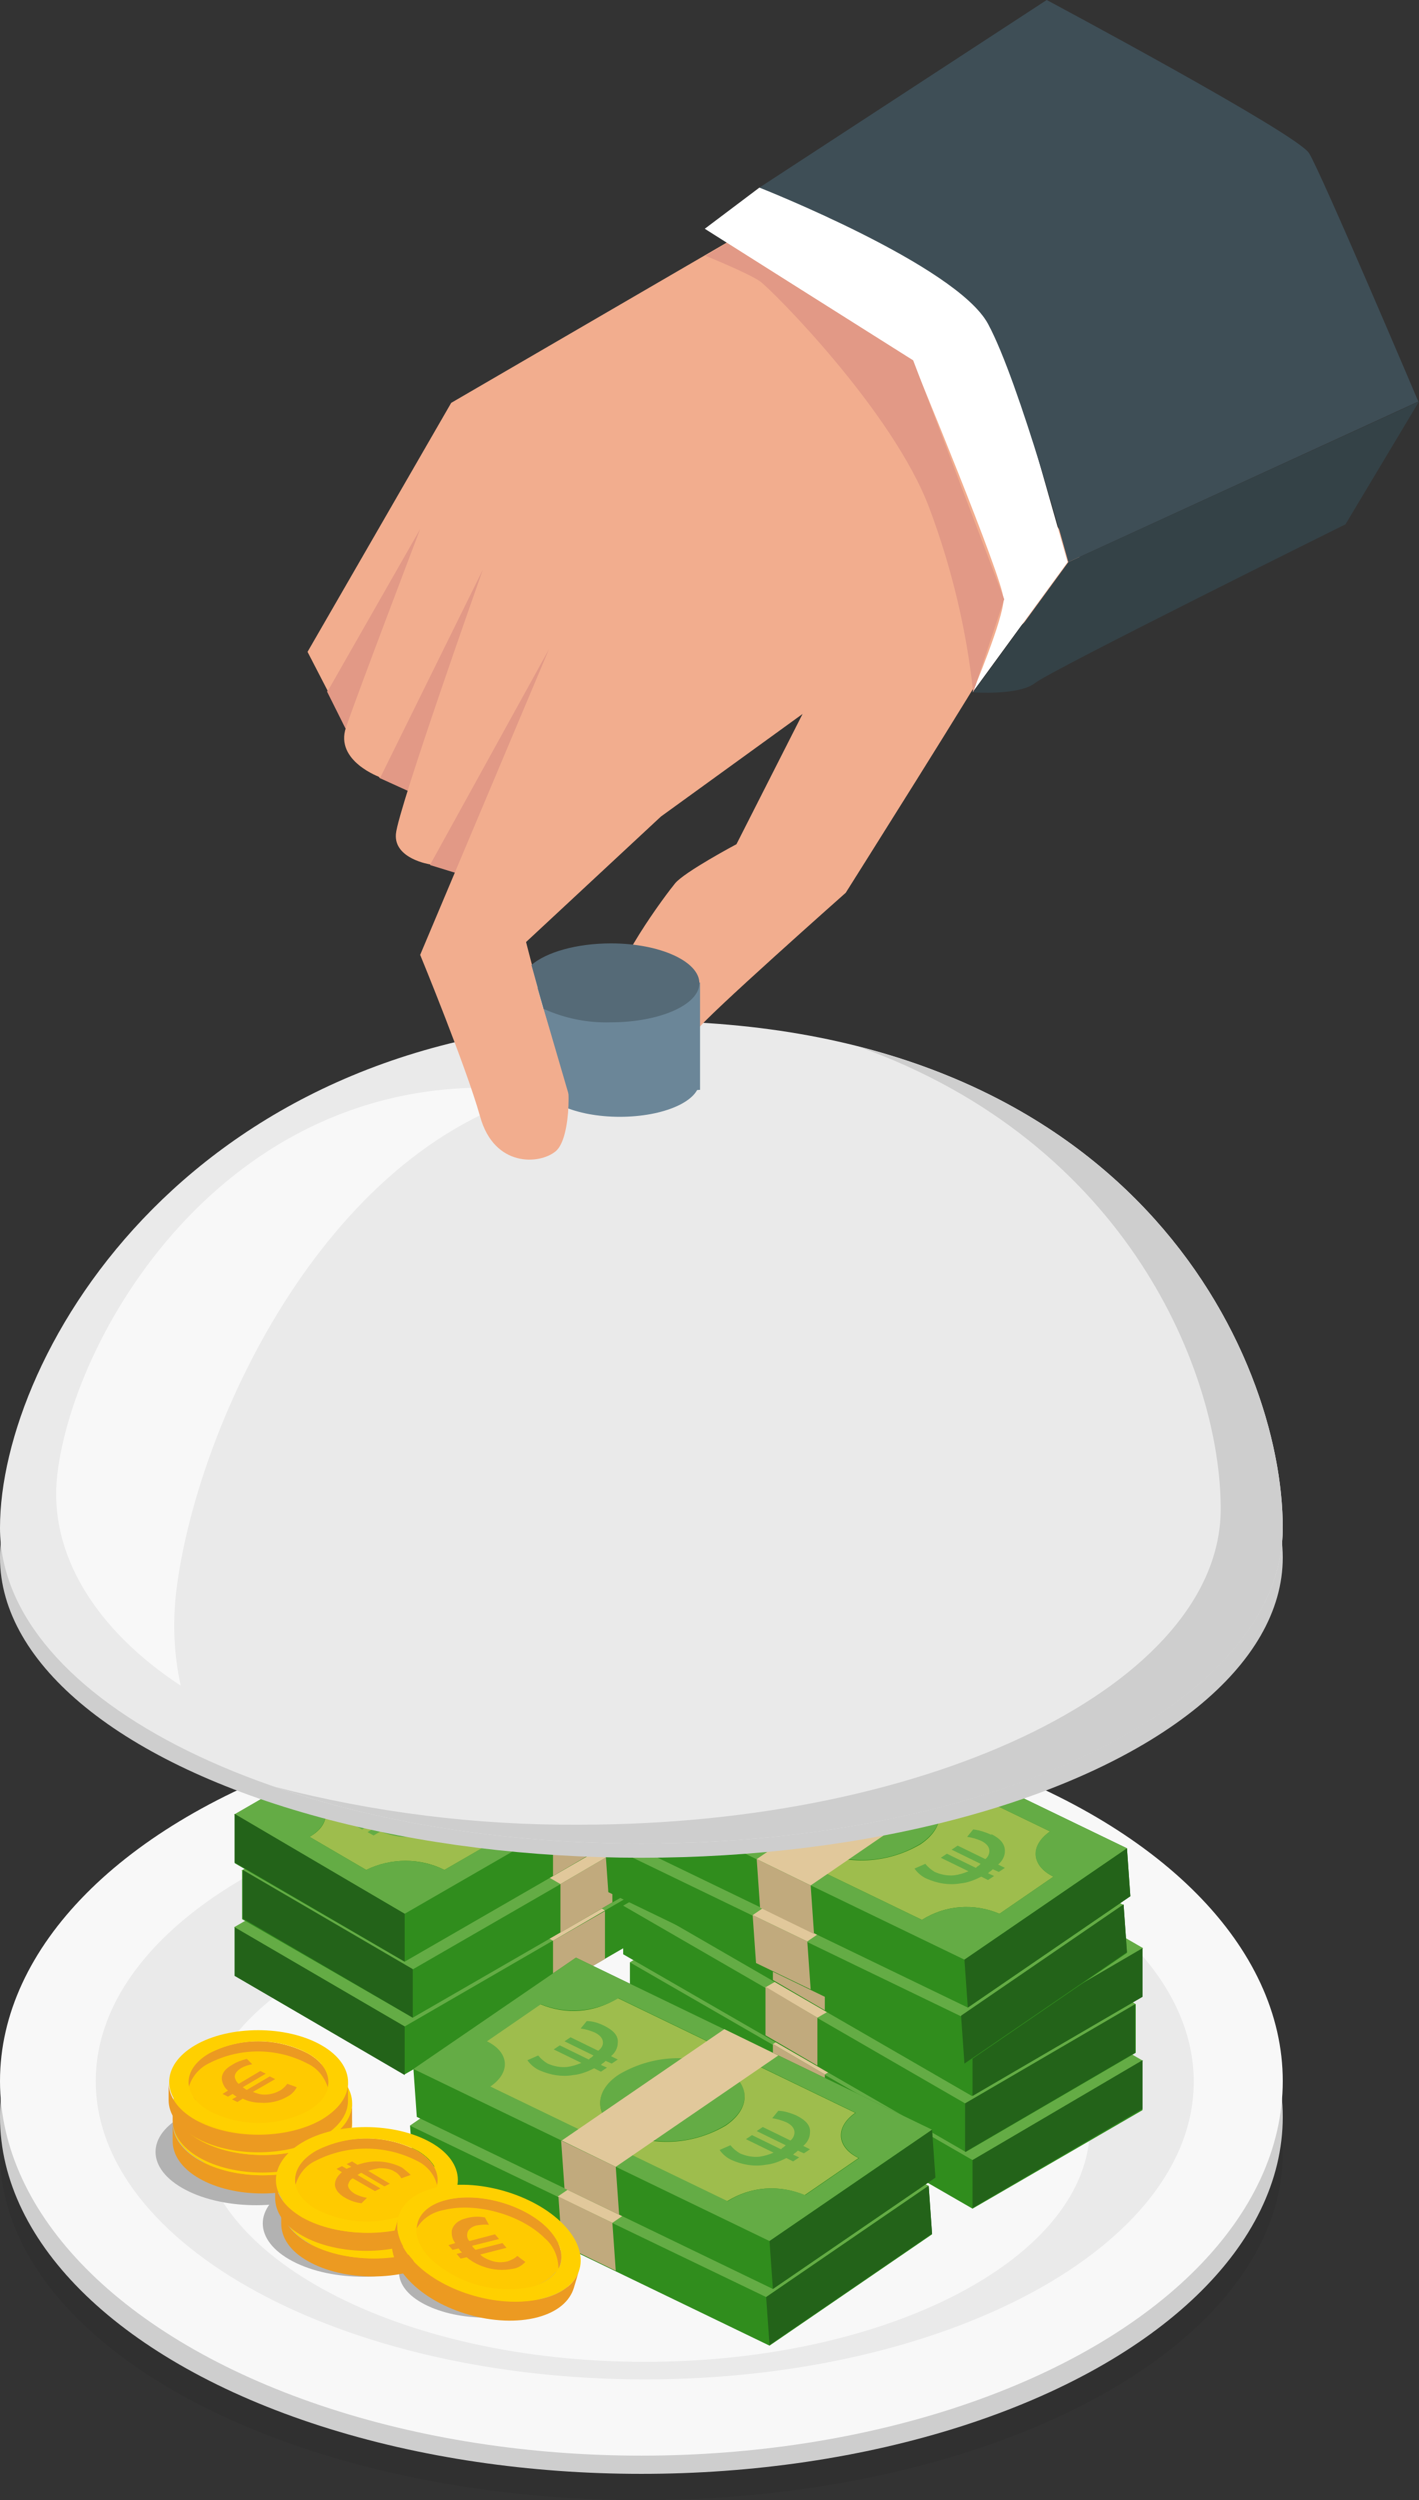 <svg xmlns="http://www.w3.org/2000/svg" id="Layer_1" viewBox="0 0 210.4 370.5"><rect x="0" y="0" width="210.4" height="370.5" fill="#333333" stroke="none"/><style>.st1{fill:#cecece}.st2{fill:#f8f8f8}.st3{fill:#eaeaea}.st4{fill:#308d1d}.st5{fill:#64ac45}.st6{fill:#9ebd4d}.st7{fill:#e1c89b}.st8{fill:#c1aa7d}.st9{fill:#236319}.st10{fill:#b2b2b2}.st11{fill:#ffd000}.st12{fill:#ffca00}.st13{fill:#ec9a21}.st14{fill:#6b8698}.st15{fill:#e29986}</style><ellipse cx="95.1" cy="319.1" opacity=".06" rx="95.1" ry="51.4"/><ellipse cx="95.1" cy="313.7" class="st1" rx="95.1" ry="52.9"/><ellipse cx="95.1" cy="308.4" class="st2" rx="95.1" ry="55.5"/><path d="M95.6 264.3c-44.9 0-81.4 19.8-81.4 44.1s36.5 44.2 81.4 44.2 81.4-19.8 81.4-44.1c0-24.4-36.5-44.2-81.4-44.2z" class="st3"/><path d="M95.6 280.4c-36.4 0-66 15.6-66 34.8 0 19.2 29.6 34.8 66 34.8s66-15.6 66-34.8c0-19.2-29.6-34.8-66-34.8z" class="st2"/><path d="M34.8 285.6v7.2L60 307.4l50.8-29.3V271l-25.3-14.7" class="st4"/><path d="M65.3 273.9c-4.2 2.4-4.2 6.3 0 8.8 4.7 2.4 10.4 2.4 15.1 0 4.2-2.4 4.2-6.3 0-8.8-4.8-2.4-10.4-2.4-15.1 0z" class="st5"/><path d="M79.7 262.7c3.6 1.8 7.9 1.8 11.6 0l8.4 4.9c-3.2 1.8-3.2 4.8 0 6.7l-33.8 19.5c-3.6-1.8-7.9-1.8-11.6 0l-8.4-4.9c3.2-1.8 3.2-4.8 0-6.7l33.8-19.5zm.6 19.9c4.2-2.4 4.2-6.3 0-8.8-4.8-2.4-10.4-2.4-15.1 0-4.2 2.4-4.2 6.3 0 8.8 4.7 2.5 10.4 2.5 15.1 0" class="st6"/><path d="M110.8 270.9L60 300.3l-25.3-14.7 50.8-29.3 25.3 14.6zm-56.5 22.9c3.6-1.8 7.9-1.8 11.6 0l33.8-19.5c-3.2-1.8-3.2-4.8 0-6.7l-8.4-4.9c-3.6 1.8-7.9 1.8-11.6 0l-33.8 19.5c3.2 1.8 3.2 4.8 0 6.7l8.4 4.9" class="st5"/><path d="M56.7 272.9L82 287.6l7.7-4.5-25.3-14.7-7.7 4.5z" class="st7"/><path d="M82 287.6v7.2l7.7-4.5v-7.1l-7.7 4.4z" class="st8"/><path d="M60 300.3v7.2l-25.2-14.7v-7.2L60 300.3z" class="st9"/><path d="M35.9 277.2v7.2L61.2 299l50.8-29.3v-7.2l-25.3-14.7" class="st4"/><path d="M66.4 265.5c-4.2 2.4-4.2 6.3 0 8.8 4.7 2.4 10.4 2.4 15.1 0 4.2-2.4 4.2-6.3 0-8.8-4.8-2.4-10.4-2.4-15.1 0z" class="st5"/><path d="M80.8 254.3c3.6 1.8 7.9 1.8 11.6 0l8.4 4.9c-3.2 1.9-3.2 4.9 0 6.7L67 285.4c-3.6-1.8-7.9-1.8-11.6 0l-8.4-4.9c3.2-1.9 3.2-4.9 0-6.7l33.8-19.5zm.6 19.9c4.2-2.4 4.2-6.3 0-8.8-4.8-2.4-10.4-2.4-15.1 0-4.2 2.4-4.2 6.3 0 8.8 4.8 2.5 10.4 2.5 15.1 0" class="st6"/><path d="M111.9 262.6l-50.8 29.3-25.3-14.7 50.8-29.3 25.3 14.7zm-56.5 22.9c3.6-1.8 7.9-1.8 11.6 0l33.8-19.5c-3.2-1.8-3.2-4.8 0-6.7l-8.4-4.9c-3.6 1.8-7.9 1.8-11.6 0L47 273.8c3.2 1.9 3.2 4.9 0 6.7l8.4 5" class="st5"/><path d="M57.8 264.5l25.3 14.7 7.7-4.5L65.5 260l-7.7 4.5z" class="st7"/><path d="M83.1 279.2v7.2l7.7-4.5v-7.2l-7.7 4.5z" class="st8"/><path d="M61.2 291.8v7.2L36 284.3v-7.2l25.2 14.7z" class="st9"/><path d="M34.8 268.9v7.2L60 290.7l50.8-29.3v-7.2l-25.3-14.7" class="st4"/><path d="M65.3 257.2c-4.2 2.4-4.2 6.3 0 8.8 4.7 2.4 10.4 2.4 15.1 0 4.2-2.4 4.2-6.3 0-8.8-4.8-2.4-10.4-2.4-15.1 0z" class="st5"/><path d="M79.7 246c3.6 1.8 7.9 1.8 11.6 0l8.4 4.9c-3.2 1.9-3.2 4.9 0 6.7l-33.8 19.5c-3.6-1.8-7.9-1.8-11.6 0l-8.4-4.9c3.2-1.8 3.2-4.8 0-6.7L79.7 246zm.6 20c4.2-2.4 4.2-6.3 0-8.8-4.8-2.4-10.4-2.4-15.1 0-4.2 2.4-4.2 6.3 0 8.8 4.7 2.4 10.4 2.4 15.1 0" class="st6"/><path d="M110.8 254.3L60 283.6l-25.3-14.7 50.8-29.3 25.3 14.7zm-56.5 22.8c3.6-1.8 7.9-1.8 11.6 0l33.8-19.6c-3.2-1.9-3.2-4.9 0-6.7l-8.4-4.9c-3.6 1.8-7.9 1.8-11.6 0l-33.8 19.6c3.2 1.8 3.2 4.8 0 6.7l8.4 4.9" class="st5"/><path d="M56.7 256.3L82 271l7.7-4.5-25.3-14.7-7.7 4.5z" class="st7"/><path d="M82 270.9v7.1l7.7-4.5v-7.2l-7.7 4.6z" class="st8"/><path d="M60 283.6v7.1L34.8 276v-7.2L60 283.6z" class="st9"/><path d="M54.6 265.3c-1.3.8-1.9 1.7-1.9 2.7.1.8.5 1.5 1.1 2l-1 .6.9.5.9-.5c.1.1.3.2.5.3l.2.1-.8.5.9.5 1-.6c1 .4 2.1.7 3.2.8 1.7.1 3.4-.2 4.9-1.1.7-.4 1.3-1 1.7-1.7l-1.6-.6c-.3.5-.8 1-1.3 1.3-.9.5-1.8.7-2.8.7-.7 0-1.4-.2-2.1-.5l4-2.3-.9-.5-4.1 2.4-.3-.1c-.2-.1-.3-.2-.5-.3l4.1-2.4-.9-.5-3.9 2.3c-.4-.3-.7-.7-.7-1.2-.1-.6.3-1.2 1.1-1.6.7-.4 1.4-.6 2.1-.7l-1-1c-1 .2-1.9.6-2.8.9m27.5-15.4c-1.3.8-1.9 1.7-1.9 2.7.1.8.5 1.5 1.1 2l-1 .6.9.5.9-.5c.1.1.3.2.5.3l.2.1-.8.5.9.5 1-.6c1 .4 2.1.7 3.2.8 1.7.1 3.4-.2 4.9-1.1.7-.4 1.3-1 1.7-1.7l-1.6-.6c-.3.5-.8 1-1.3 1.3-.9.5-1.8.7-2.8.7-.7 0-1.4-.2-2.1-.5l4-2.3-.9-.5-4.1 2.4-.3-.1c-.2-.1-.3-.2-.5-.3l4.1-2.4-.9-.5-3.9 2.3c-.4-.3-.7-.7-.7-1.2-.1-.6.3-1.1 1.1-1.6.7-.4 1.4-.6 2.1-.7l-1-1c-.9.2-1.8.5-2.6 1" class="st5"/><path d="M118.7 276.1l-25.3 14.7v7.2l50.8 29.3 25.2-14.6v-7.2" class="st4"/><path d="M139 293.7c4.2 2.4 4.2 6.3 0 8.8-4.7 2.4-10.4 2.4-15.1 0-4.2-2.4-4.2-6.3 0-8.8 4.7-2.4 10.3-2.4 15.1 0z" class="st5"/><path d="M158.4 302c-3.2 1.9-3.2 4.9 0 6.7l-8.4 4.9c-3.6-1.8-7.9-1.8-11.6 0l-33.8-19.5c3.2-1.9 3.2-4.9 0-6.7l8.4-4.9c3.6 1.8 7.9 1.8 11.6 0l33.8 19.5zm-34.5.5c4.7 2.4 10.4 2.4 15.1 0 4.2-2.4 4.1-6.3 0-8.8-4.8-2.4-10.4-2.4-15.1 0-4.1 2.4-4.1 6.3 0 8.8" class="st6"/><path d="M118.7 276.1l50.8 29.3-25.3 14.7-50.8-29.3 25.3-14.7zm31.2 37.5l8.4-4.9c-3.2-1.9-3.2-4.9 0-6.7l-33.8-19.5c-3.6 1.8-7.9 1.8-11.6 0l-8.4 4.9c3.2 1.9 3.2 4.9 0 6.7l33.8 19.5c3.7-1.8 8-1.8 11.6 0" class="st5"/><path d="M147.6 292.7l-25.3 14.7-7.7-4.5 25.3-14.7 7.7 4.5z" class="st7"/><path d="M122.3 307.4v7.2l-7.7-4.5v-7.2l7.7 4.5z" class="st8"/><path d="M144.2 320.1v7.1l25.2-14.7v-7.2l-25.2 14.8z" class="st9"/><path d="M117.6 267.7l-25.2 14.7v7.2l50.8 29.3 25.2-14.7V297" class="st4"/><path d="M137.9 285.3c4.2 2.4 4.2 6.3 0 8.8-4.7 2.4-10.4 2.4-15.1 0-4.2-2.4-4.2-6.3 0-8.8 4.7-2.4 10.3-2.4 15.1 0z" class="st5"/><path d="M157.2 293.7c-3.2 1.8-3.2 4.8 0 6.7l-8.4 4.9c-3.6-1.8-7.9-1.8-11.6 0l-33.8-19.5c3.2-1.8 3.2-4.8 0-6.7l8.4-4.9c3.6 1.8 7.9 1.8 11.6 0l33.8 19.5zm-34.4.4c4.7 2.4 10.4 2.4 15.1 0 4.2-2.4 4.1-6.3 0-8.8-4.8-2.4-10.4-2.4-15.1 0-4.2 2.4-4.1 6.3 0 8.8" class="st6"/><path d="M117.6 267.7l50.8 29.3-25.3 14.7-50.7-29.3 25.2-14.7zm31.2 37.5l8.4-4.9c-3.2-1.8-3.2-4.8 0-6.7l-33.9-19.5c-3.6 1.8-7.9 1.8-11.6 0l-8.4 4.9c3.2 1.9 3.2 4.9 0 6.7l33.8 19.5c3.7-1.8 8-1.8 11.7 0" class="st5"/><path d="M146.4 284.3L121.2 299l-7.7-4.5 25.3-14.7 7.6 4.5z" class="st7"/><path d="M121.2 299v7.1l-7.7-4.5v-7.2l7.7 4.6z" class="st8"/><path d="M143.1 311.7v7.2l25.2-14.7V297l-25.2 14.7z" class="st9"/><path d="M118.7 259.4l-25.3 14.7v7.2l50.7 29.3 25.3-14.7v-7.2" class="st4"/><path d="M139 277c4.2 2.4 4.2 6.3 0 8.8-4.7 2.4-10.4 2.4-15.1 0-4.2-2.4-4.2-6.3 0-8.8 4.7-2.4 10.3-2.4 15.1 0z" class="st5"/><path d="M158.4 285.4c-3.2 1.8-3.2 4.8 0 6.7L150 297c-3.6-1.8-7.9-1.8-11.6 0l-33.8-19.5c3.2-1.8 3.2-4.8 0-6.7l8.4-4.9c3.6 1.8 7.9 1.8 11.6 0l33.8 19.5zm-34.5.4c4.7 2.4 10.4 2.4 15.1 0 4.2-2.4 4.1-6.3 0-8.8-4.8-2.4-10.4-2.4-15.1 0-4.1 2.5-4.1 6.4 0 8.8" class="st6"/><path d="M118.7 259.4l50.8 29.3-25.3 14.7-50.8-29.3 25.3-14.7zm31.2 37.6l8.4-4.9c-3.2-1.8-3.2-4.8 0-6.7l-33.8-19.5c-3.6 1.8-7.9 1.8-11.6 0l-8.4 4.9c3.2 1.8 3.2 4.8 0 6.7l33.8 19.5c3.7-1.9 8-1.9 11.6 0" class="st5"/><path d="M147.6 276.1l-25.3 14.7-7.7-4.5 25.3-14.7 7.7 4.5z" class="st7"/><path d="M122.3 290.8v7.1l-7.7-4.5v-7.2l7.7 4.6z" class="st8"/><path d="M144.2 303.4v7.2l25.2-14.7v-7.2l-25.2 14.7z" class="st9"/><path d="M149.6 285.2c1.3.8 1.9 1.7 1.9 2.7-.1.8-.5 1.5-1.1 2l1 .6-.9.5-.9-.5c-.1.1-.3.2-.5.3l-.2.1.8.5-.9.5-1-.6c-1 .4-2.1.7-3.2.8-1.7.1-3.4-.2-4.9-1.1-.7-.4-1.3-1-1.7-1.7l1.6-.6c.3.5.8 1 1.3 1.3.9.5 1.8.7 2.8.7.7 0 1.4-.2 2.1-.5l-4-2.3.9-.5 4.1 2.4.3-.2c.2-.1.3-.2.5-.3l-4.1-2.4.9-.5 3.9 2.3c.4-.3.7-.7.7-1.2.1-.6-.3-1.1-1.1-1.6-.7-.4-1.4-.6-2.1-.7l1-1c.9.2 1.8.5 2.6 1m-27.2-15.4c1.3.8 1.9 1.7 1.9 2.7-.1.8-.5 1.5-1.1 2l1 .6-.9.5-.9-.5c-.1.1-.3.2-.5.3l-.2.1.8.5-.9.5-1-.6c-1 .4-2.1.7-3.2.8-1.7.1-3.4-.2-4.9-1.1-.7-.4-1.3-1-1.7-1.7l1.6-.6c.3.5.8 1 1.3 1.3.9.5 1.8.7 2.8.7.7 0 1.4-.2 2.1-.5l-4-2.3.9-.5 4.1 2.4.3-.1c.2-.1.3-.2.5-.3l-4.1-2.4.9-.5 3.9 2.3c.4-.3.7-.7.7-1.2.1-.6-.3-1.2-1.1-1.6-.7-.4-1.4-.6-2.1-.7l1-1c1.1.1 1.9.4 2.8.9" class="st5"/><path d="M84.9 298.4L60.8 315l.5 7.1 52.8 25.5 24.1-16.5-.5-7.1" class="st4"/><path d="M106.4 314.5c4.4 2.1 4.7 6 .7 8.7-4.6 2.8-10.2 3.2-15.1 1.1-4.4-2.1-4.7-6-.7-8.7 4.6-2.7 10.2-3.2 15.1-1.1z" class="st5"/><path d="M126.4 321.4c-3 2.1-2.8 5.1.5 6.7l-8 5.5c-3.8-1.6-8-1.3-11.5.9l-35.2-17c3-2.1 2.8-5.1-.5-6.7l8-5.5c3.8 1.6 8 1.3 11.5-.9l35.2 17zm-34.3 3c4.9 2.1 10.5 1.6 15.1-1.1 4-2.7 3.7-6.6-.7-8.7-4.9-2.1-10.5-1.7-15.1 1-4 2.7-3.7 6.6.7 8.8" class="st6"/><path d="M84.9 298.4l52.8 25.5-24.1 16.5L60.8 315l24.1-16.6zm33.9 35.2l8-5.5c-3.3-1.6-3.6-4.6-.5-6.7l-35.2-17c-3.5 2.1-7.8 2.4-11.5.9l-8 5.5c3.3 1.6 3.6 4.6.5 6.7l35.2 17c3.5-2.2 7.8-2.5 11.5-.9" class="st5"/><path d="M114.9 312.9l-24.1 16.5-8.1-3.9 24.1-16.5 8.1 3.9z" class="st7"/><path d="M90.8 329.4l.5 7.1-8-3.9-.5-7.1 8 3.9z" class="st8"/><path d="M113.6 340.4l.5 7.1 24.1-16.5-.5-7.1-24.1 16.5z" class="st9"/><path d="M85.4 290.1l-24.1 16.5.5 7.1 52.8 25.5 24.1-16.5-.5-7.1" class="st4"/><path d="M106.9 306.2c4.4 2.1 4.7 6 .7 8.7-4.6 2.8-10.2 3.2-15.1 1.1-4.4-2.1-4.7-6-.7-8.7 4.6-2.8 10.2-3.2 15.1-1.1z" class="st5"/><path d="M126.8 313.1c-3 2.1-2.8 5.1.5 6.7l-8 5.5c-3.8-1.6-8-1.3-11.5.9l-35.2-17c3-2.1 2.8-5.1-.5-6.7l8-5.5c3.8 1.6 8 1.3 11.5-.9l35.2 17zm-34.3 3c4.9 2.1 10.5 1.6 15.1-1.1 4-2.7 3.7-6.6-.7-8.7-4.9-2.1-10.5-1.6-15.1 1.1-4 2.6-3.7 6.6.7 8.7" class="st6"/><path d="M85.4 290.1l52.8 25.5-24.1 16.5-52.8-25.5 24.1-16.5zm34 35.2l8-5.5c-3.3-1.6-3.6-4.6-.5-6.7l-35.2-17c-3.5 2.1-7.8 2.4-11.5.9l-8 5.5c3.3 1.6 3.6 4.6.5 6.7l35.2 17c3.4-2.2 7.7-2.5 11.5-.9" class="st5"/><path d="M115.4 304.6l-24.1 16.5-8-3.9 24.1-16.5 8 3.9z" class="st7"/><path d="M91.3 321.1l.5 7.1-8.1-3.9-.5-7.1 8.1 3.9z" class="st8"/><path d="M114.1 332.1l.5 7.1 24.1-16.5-.5-7.1-24.1 16.5z" class="st9"/><path d="M118.1 313.5c1.4.7 2.1 1.5 2 2.5 0 .8-.4 1.5-1 2l1 .5-.9.6-.9-.4c-.1.1-.3.3-.5.4l-.2.2.9.4-.9.6-1-.5c-1 .5-2 .9-3.1 1-1.7.3-3.4 0-5-.7-.7-.3-1.4-.9-1.8-1.5l1.6-.7c.4.5.9.9 1.4 1.2.9.4 1.9.6 2.9.5.7-.1 1.4-.3 2.1-.6l-4.1-2 .9-.6 4.3 2.1.2-.2c.2-.1.3-.2.5-.4l-4.3-2.1.9-.6 4.1 2c.4-.3.6-.8.6-1.2 0-.6-.4-1.1-1.2-1.5-.7-.3-1.4-.5-2.1-.6l.9-1.1c.8 0 1.8.3 2.7.7m-28.5-13.3c1.4.7 2.1 1.5 2 2.5 0 .8-.4 1.5-1 2l1 .5-.9.6-.9-.4c-.1.1-.3.3-.5.4l-.2.2.9.4-.9.6-1-.5c-1 .5-2 .9-3.1 1-1.7.3-3.4 0-5-.7-.7-.3-1.4-.9-1.8-1.5l1.6-.7c.4.5.9.9 1.4 1.2.9.4 1.9.6 2.9.5.7-.1 1.4-.3 2.1-.6l-4.1-2 .9-.6 4.3 2.1.2-.2c.2-.1.3-.2.5-.4l-4.3-2.1.9-.6 4.1 2c.4-.3.7-.7.7-1.2 0-.6-.4-1.1-1.2-1.5-.7-.3-1.4-.5-2.1-.6l.9-1.1c.9 0 1.8.3 2.6.7" class="st5"/><path d="M113.8 256.8l-24.1 16.5.5 7.1 52.8 25.5 24.1-16.5-.5-7.1" class="st4"/><path d="M135.4 272.8c4.4 2.1 4.7 6 .7 8.7-4.6 2.8-10.2 3.2-15.1 1.1-4.4-2.1-4.7-6-.7-8.7 4.5-2.7 10.1-3.1 15.1-1.1z" class="st5"/><path d="M155.2 279.7c-3 2.1-2.8 5.1.5 6.7l-8 5.5c-3.8-1.6-8-1.3-11.5.9l-35.2-17c3-2.1 2.8-5.1-.5-6.7l8-5.5c3.8 1.6 8 1.3 11.5-.9l35.2 17zm-34.3 3c4.9 2.1 10.5 1.6 15.1-1.1 4-2.7 3.7-6.6-.7-8.7-4.9-2.1-10.5-1.6-15.1 1.1-4 2.7-3.6 6.6.7 8.7" class="st6"/><path d="M113.8 256.8l52.8 25.5-24.1 16.5-52.8-25.5 24.1-16.5zm33.9 35.1l8-5.5c-3.3-1.6-3.6-4.6-.5-6.7l-35.2-17c-3.5 2.1-7.8 2.4-11.5.9l-8 5.5c3.3 1.6 3.6 4.6.5 6.7l35.2 17c3.5-2.2 7.8-2.5 11.5-.9" class="st5"/><path d="M143.8 271.2l-24.1 16.5-8.1-3.9 24.1-16.5 8.1 3.9z" class="st7"/><path d="M119.7 287.7l.5 7.1-8.1-3.9-.5-7.1 8.1 3.9z" class="st8"/><path d="M142.5 298.7l.5 7.1 24.1-16.5-.5-7.1-24.1 16.5z" class="st9"/><path d="M114.3 248.4l-24.1 16.5.5 7.1 52.8 25.5 24.1-16.5-.5-7.1" class="st4"/><path d="M135.8 264.5c4.4 2.1 4.7 6 .7 8.7-4.6 2.8-10.2 3.2-15.1 1.1-4.4-2.1-4.7-6-.7-8.7 4.6-2.8 10.2-3.2 15.1-1.1z" class="st5"/><path d="M155.7 271.4c-3 2.1-2.8 5.1.5 6.7l-8 5.5c-3.8-1.6-8-1.3-11.5.9l-35.2-17c3-2.1 2.8-5.1-.5-6.7l8-5.5c3.8 1.6 8 1.3 11.5-.9l35.2 17zm-34.3 3c4.9 2.1 10.5 1.6 15.1-1.1 4-2.7 3.7-6.6-.7-8.7-4.9-2.1-10.5-1.7-15.1 1-4 2.7-3.6 6.6.7 8.8" class="st6"/><path d="M114.3 248.4l52.8 25.5-24.1 16.5-52.8-25.5 24.1-16.5zm33.9 35.2l8-5.5c-3.3-1.6-3.6-4.6-.5-6.7l-35.2-17c-3.5 2.1-7.8 2.4-11.5.9l-8 5.5c3.3 1.6 3.6 4.6.5 6.7l35.2 17c3.5-2.2 7.8-2.5 11.5-.9" class="st5"/><path d="M144.3 262.9l-24.1 16.5-8-3.9 24.1-16.5 8 3.9z" class="st7"/><path d="M120.2 279.4l.5 7.2-8-3.9-.5-7.2 8 3.9z" class="st8"/><path d="M143 290.4l.5 7.1 24.1-16.5-.5-7.1-24.1 16.5z" class="st9"/><path d="M147 271.8c1.4.7 2 1.5 2 2.5 0 .8-.4 1.5-1 2l1 .5-.9.6-.9-.4c-.1.1-.3.3-.5.4l-.2.2.9.4-.9.6-1-.5c-1 .5-2 .9-3.1 1-1.7.3-3.4 0-5-.7-.7-.3-1.4-.9-1.8-1.5l1.6-.7c.4.5.9.9 1.4 1.2.9.4 1.9.6 2.9.5.7-.1 1.4-.3 2.1-.6l-4.1-2 .9-.6 4.3 2.1.2-.2c.2-.1.3-.2.5-.4l-4.3-2.1.9-.6 4.1 2c.4-.3.6-.8.6-1.2 0-.6-.4-1.1-1.2-1.5-.7-.3-1.4-.5-2.1-.6l.9-1.1c.9.1 1.8.4 2.7.8m-28.5-13.4c1.4.7 2.1 1.5 2 2.5 0 .8-.4 1.5-1 2l1 .5-.9.6-.9-.4c-.1.1-.3.3-.5.4l-.2.2.9.4-.9.6-1-.5c-1 .5-2 .9-3.1 1-1.7.3-3.4 0-5-.7-.7-.3-1.4-.9-1.8-1.5l1.6-.7c.4.5.9.9 1.4 1.2.9.4 1.9.6 2.9.5.7-.1 1.4-.3 2.1-.6l-4.1-2 .9-.6 4.3 2.1.2-.2c.2-.1.3-.2.5-.4l-4.3-2.1.9-.6 4.1 2c.4-.3.6-.8.6-1.2 0-.6-.4-1.1-1.2-1.5-.7-.3-1.4-.5-2.1-.6l.9-1.1c.9 0 1.8.3 2.7.7" class="st5"/><path d="M81 332c-5-2.6-13.1-2.6-18.1 0s-5 6.9.1 9.5 13.1 2.6 18.1 0 4.9-6.9-.1-9.5zm-32.5-18.6c-5.9-3-15.3-3-21.1 0s-5.8 8 .1 11.1 15.3 3 21.1 0 5.8-8-.1-11.1z" class="st10"/><path d="M31.5 313c-1.3.7-2.3 1.8-2.8 3.1v-2.7c.5-1.3 1.5-2.5 2.8-3.1 4.6-2.4 10.1-2.4 14.7 0 2 1.2 3.1 2.7 3.1 4.3v2.7c0-1.5-1-3.1-3.1-4.3-4.6-2.3-10.1-2.3-14.7 0zM28.7 316.1c-.1.4-.2.7-.2 1.1v-2.7c0-.4.1-.8.2-1.1v2.7z" class="st11"/><path d="M49.4 314.6v2.7c0 1.5-1 3.1-3 4.2-4.6 2.4-10.1 2.4-14.7 0-2.1-1.2-3.1-2.7-3.1-4.3v-2.7c0 1.6 1 3.1 3.1 4.3 4.6 2.4 10.1 2.4 14.7 0 2-1.1 3-2.6 3-4.2z" class="st12"/><path d="M49.4 317.3v-2.7 2.7z" class="st11"/><path d="M46.3 310.3c4.1 2.4 4.1 6.2 0 8.5-4.6 2.4-10.1 2.4-14.7 0-4.1-2.4-4.1-6.2 0-8.5 4.6-2.3 10-2.3 14.7 0z" class="st12"/><path d="M31.5 311.8c4.6-2.4 10.1-2.4 14.7 0 1.5.7 2.5 2 3 3.5.4-1.8-.6-3.7-3-5-4.6-2.4-10.1-2.4-14.7 0-2.4 1.4-3.3 3.2-2.9 5 .4-1.5 1.5-2.8 2.9-3.5z" class="st13"/><path d="M52.2 314.7v2.7c0 2-1.3 3.9-3.9 5.4-5.2 3-13.6 3-18.8 0-2.6-1.5-3.9-3.5-3.9-5.5v-2.7c0 2 1.3 4 3.9 5.5 5.2 3 13.6 3 18.8 0 2.6-1.5 3.9-3.5 3.9-5.4z" class="st13"/><path d="M48.3 309.2c5.2 3 5.2 7.9.1 10.9s-13.6 3-18.8 0-5.2-7.9-.1-10.9 13.6-3 18.8 0zm-16.7 9.7c4.6 2.4 10.1 2.4 14.7 0 4.1-2.4 4-6.2 0-8.5-4.6-2.4-10.1-2.4-14.7 0-4.1 2.3-4 6.1 0 8.5" class="st11"/><path d="M31.5 310c-1.3.7-2.3 1.8-2.8 3.1v-2.7c.5-1.3 1.5-2.5 2.8-3.1 4.6-2.4 10.1-2.4 14.7 0 2 1.2 3.1 2.7 3.1 4.3v2.7c0-1.5-1-3.1-3.1-4.3-4.6-2.4-10.1-2.4-14.7 0zM28.7 313.1c-.1.4-.2.7-.2 1.1v-2.6c0-.4.1-.8.2-1.1v2.6z" class="st11"/><path d="M49.4 311.6v2.7c0 1.5-1 3.1-3 4.2-4.6 2.4-10.1 2.4-14.7 0-2.1-1.2-3.1-2.7-3.1-4.3v-2.6c0 1.6 1 3.1 3.1 4.3 4.6 2.4 10.1 2.4 14.7 0 2-1.2 3-2.7 3-4.3z" class="st12"/><path d="M49.4 314.3v-2.7 2.7z" class="st11"/><path d="M46.3 307.3c4.1 2.4 4.1 6.2 0 8.5-4.6 2.4-10.1 2.4-14.7 0-4.1-2.4-4.1-6.2 0-8.5 4.6-2.3 10-2.3 14.7 0z" class="st12"/><path d="M31.5 308.8c4.6-2.4 10.1-2.4 14.7 0 1.5.7 2.5 2 3 3.5.4-1.8-.6-3.7-3-5-4.6-2.4-10.1-2.4-14.7 0-2.4 1.4-3.3 3.2-2.9 5 .4-1.5 1.5-2.8 2.9-3.5z" class="st13"/><path d="M52.2 311.6v2.7c0 2-1.3 3.9-3.9 5.4-5.2 3-13.6 3-18.8 0-2.6-1.5-3.9-3.5-3.9-5.5v-2.6c0 2 1.3 4 3.9 5.5 5.2 3 13.6 3 18.8 0 2.6-1.5 3.9-3.5 3.9-5.5z" class="st13"/><path d="M48.3 306.2c5.2 3 5.2 7.9.1 10.9s-13.6 3-18.8 0-5.2-7.9-.1-10.9 13.6-3 18.8 0zm-16.7 9.7c4.6 2.4 10.1 2.4 14.7 0 4.1-2.4 4-6.2 0-8.5-4.6-2.4-10.1-2.4-14.7 0-4.1 2.3-4 6.1 0 8.5" class="st11"/><path d="M30.9 307c-1.3.7-2.3 1.8-2.8 3.1v-2.7c.5-1.3 1.5-2.5 2.8-3.1 4.6-2.4 10.1-2.4 14.7 0 2 1.2 3.1 2.7 3.1 4.3v2.7c0-1.5-1-3.1-3.1-4.3-4.6-2.4-10-2.4-14.7 0zm-2.8 3.1c-.1.4-.2.7-.2 1.1v-2.6c0-.4.1-.8.2-1.1v2.6z" class="st11"/><path d="M48.7 308.6v2.7c0 1.5-1 3.1-3 4.2-4.6 2.4-10.1 2.4-14.7 0-2.1-1.2-3.1-2.7-3.1-4.3v-2.6c0 1.6 1 3.1 3.1 4.3 4.6 2.4 10.1 2.4 14.7 0 2-1.2 3-2.8 3-4.3z" class="st12"/><path d="M48.7 311.3v-2.7 2.7z" class="st11"/><path d="M45.7 304.3c4.1 2.4 4.1 6.2 0 8.5-4.6 2.4-10.1 2.4-14.7 0-4.1-2.4-4.1-6.2 0-8.5 4.6-2.3 10-2.3 14.7 0z" class="st12"/><path d="M30.9 305.8c4.6-2.4 10.1-2.4 14.7 0 1.5.7 2.5 2 3 3.5.4-1.8-.6-3.7-3-5-4.6-2.4-10.1-2.4-14.7 0-2.4 1.4-3.3 3.2-2.9 5 .4-1.5 1.5-2.8 2.9-3.5z" class="st13"/><path d="M51.6 308.6v2.7c0 2-1.3 3.9-3.9 5.4-5.2 3-13.6 3-18.8 0-2.6-1.5-3.9-3.5-3.9-5.5v-2.6c0 2 1.3 4 3.9 5.5 5.2 3 13.6 3 18.8 0 2.6-1.6 3.9-3.5 3.9-5.5z" class="st13"/><path d="M47.7 303.1c5.2 3 5.2 7.9.1 10.9s-13.6 3-18.8 0-5.2-7.9-.1-10.9 13.6-3 18.8 0zM31 312.8c4.6 2.4 10.1 2.4 14.7 0 4.1-2.4 4-6.2 0-8.5-4.6-2.4-10.1-2.4-14.7 0-4.1 2.4-4 6.2 0 8.5" class="st11"/><path d="M64.4 324c-5.9-3-15.3-3-21.1 0s-5.8 8 .1 11.1 15.3 3 21.1 0 5.7-8-.1-11.1z" class="st10"/><g><path d="M47.7 325.2c-1.3.7-2.3 1.8-2.9 3.2v-2.8c.5-1.4 1.6-2.5 2.9-3.2 4.7-2.4 10.3-2.4 15 0 2.1 1.2 3.1 2.8 3.1 4.3v2.7c0-1.6-1.1-3.1-3.1-4.3-4.7-2.4-10.3-2.3-15 .1zM44.8 328.3c-.1.4-.2.8-.2 1.1v-2.7c0-.4.1-.8.2-1.1v2.7z" class="st11"/><path d="M65.9 326.8v2.8c0 1.6-1 3.1-3.1 4.3-4.7 2.4-10.3 2.4-15 0-2.1-1.2-3.1-2.8-3.1-4.4v-2.7c0 1.6 1 3.2 3.1 4.4 4.7 2.4 10.3 2.4 15 0 2-1.3 3-2.8 3.1-4.4z" class="st12"/><path d="M65.8 329.6v-2.8 2.8z" class="st11"/><path d="M62.7 322.4c4.1 2.4 4.2 6.3 0 8.7-4.7 2.4-10.3 2.4-15 0-4.2-2.4-4.2-6.3 0-8.7 4.7-2.4 10.3-2.4 15 0z" class="st12"/><path d="M47.7 324c4.7-2.4 10.3-2.4 15 0 1.5.7 2.6 2 3 3.6.4-1.8-.6-3.7-3-5.1-4.7-2.4-10.3-2.4-15 0-2.4 1.4-3.4 3.3-3 5.1.5-1.6 1.6-2.9 3-3.6z" class="st13"/><path d="M68.7 326.8v2.8c0 2-1.3 4-3.9 5.5-5.3 3-13.8 3-19.1 0-2.7-1.5-4-3.5-4-5.6v-2.7c0 2 1.3 4 4 5.6 5.3 3 13.8 3 19.1 0 2.6-1.6 3.9-3.6 3.9-5.6z" class="st13"/><path d="M64.8 321.3c5.3 3 5.3 8 .1 11.1s-13.8 3-19.1 0-5.3-8-.1-11.1 13.8-3.1 19.1 0zm-17 9.8c4.7 2.4 10.3 2.4 15 0 4.1-2.4 4.1-6.3 0-8.7-4.7-2.4-10.3-2.4-15 0-4.2 2.4-4.1 6.3 0 8.7" class="st11"/></g><g><path d="M46.8 321.4c-1.3.7-2.3 1.8-2.9 3.2v-2.7c.5-1.4 1.6-2.5 2.9-3.2 4.7-2.4 10.3-2.4 15 0 2.1 1.2 3.1 2.8 3.1 4.3v2.7c0-1.6-1.1-3.1-3.1-4.3-4.7-2.4-10.3-2.4-15 0zM43.9 324.6c-.1.4-.2.8-.2 1.1V323c0-.4.1-.8.2-1.1v2.7z" class="st11"/><path d="M64.9 323.1v2.7c0 1.6-1 3.1-3.1 4.3-4.7 2.4-10.3 2.4-15 0-2.1-1.2-3.1-2.8-3.1-4.4V323c0 1.6 1 3.2 3.1 4.4 4.7 2.4 10.3 2.4 15 0 2.1-1.2 3.1-2.8 3.1-4.3z" class="st12"/><path d="M64.9 325.8v-2.7 2.7z" class="st11"/><path d="M61.8 318.7c4.1 2.4 4.2 6.3 0 8.7-4.7 2.4-10.3 2.4-15 0-4.2-2.4-4.2-6.3 0-8.7 4.7-2.4 10.3-2.4 15 0z" class="st12"/><path d="M46.8 320.2c4.7-2.4 10.3-2.4 15 0 1.5.7 2.6 2 3 3.6.4-1.8-.6-3.7-3-5.1-4.7-2.4-10.3-2.4-15 0-2.4 1.4-3.4 3.3-3 5.1.5-1.6 1.5-2.9 3-3.6z" class="st13"/><path d="M67.8 323.1v2.7c0 2-1.3 4-3.9 5.5-5.3 3-13.8 3-19.1 0-2.7-1.5-4-3.5-4-5.6V323c0 2 1.3 4 4 5.6 5.3 3 13.8 3 19.1 0 2.6-1.5 3.9-3.5 3.9-5.5z" class="st13"/><path d="M63.9 317.5c5.3 3 5.3 8 .1 11.1s-13.8 3-19.1 0-5.3-8-.1-11.1 13.8-3 19.1 0zm-17 9.9c4.7 2.4 10.3 2.4 15 0 4.1-2.4 4.1-6.3 0-8.7-4.7-2.4-10.3-2.4-15 0-4.2 2.4-4.2 6.3 0 8.7" class="st11"/></g><path d="M59.6 321.2c-1.2-.6-2.5-.9-3.8-.9-1 0-1.9.2-2.8.5l-.8-.5-.8.4.7.4-.5.2-.2.1-.7-.4-.8.4.8.5c-.5.4-.9.9-1 1.5-.2.8.4 1.7 1.5 2.3.7.4 1.5.7 2.4.8l.8-.8c-.6-.1-1.2-.3-1.8-.6-.6-.4-1-.8-1-1.3.1-.4.3-.8.7-1l3.3 1.9.8-.4-3.4-2 .2-.1c.1-.1.3-.2.4-.2l3.4 2 .8-.4-3.2-1.9c.5-.2 1.1-.3 1.7-.4.8 0 1.6.1 2.2.5.4.2.8.6 1 1l1.4-.5c-.3-.3-.8-.7-1.3-1.1M34.4 306c-1.1.6-1.6 1.4-1.5 2.2.1.6.4 1.2.9 1.6l-.8.5.8.4.7-.4c.1.1.3.2.4.3l.2.1-.7.4.8.4.8-.5c.8.4 1.7.6 2.6.6 1.4.1 2.8-.2 4-.9.6-.3 1.1-.8 1.4-1.4l-1.4-.5c-.3.4-.7.8-1.1 1-.7.4-1.5.6-2.3.6-.6 0-1.2-.2-1.7-.4l3.3-1.9-.8-.4-3.4 2-.2-.1c-.1-.1-.3-.2-.4-.3l3.4-2-.8-.4-3.2 1.9c-.3-.2-.5-.6-.6-1 0-.5.3-.9.9-1.3.5-.3 1.1-.5 1.7-.6l-.8-.8c-.8.2-1.6.5-2.2.9" class="st13"/><g><path d="M65.4 328.7c-1.5.3-2.8 1.1-3.8 2.3l.8-2.7c.9-1.2 2.3-2.1 3.8-2.4 4.8-1.2 11.5.7 15 4.2 1.7 1.8 2.3 3.6 1.9 5.2l-.8 2.7c.4-1.6-.2-3.4-1.9-5.2-3.5-3.5-10.2-5.3-15-4.1z" class="st11"/><path d="M61.6 331c-.2.3-.4.7-.5 1.1l.8-2.7c.1-.4.3-.8.5-1.1l-.4 1.3-.1.4-.1.5-.1.3c0 .1 0 .2-.1.2z" class="st11"/><path d="M83 335.4l-.8 2.7c-.4 1.6-1.9 2.8-4.3 3.4-5.4 1.1-11-.5-15-4.2-1.8-1.8-2.3-3.7-1.9-5.2l.8-2.7c-.4 1.6.1 3.5 1.9 5.2 4 3.7 9.6 5.3 15 4.2 2.4-.5 3.9-1.8 4.3-3.4z" class="st12"/><path d="M82.3 338.1l.8-2.7-.8 2.7z" class="st11"/><path d="M81.1 330.2c3.5 3.6 2.4 7.4-2.4 8.7-5.4 1.1-11-.5-15-4.2-3.5-3.6-2.4-7.4 2.4-8.7s11.6.6 15 4.2z" class="st12"/><path d="M65.8 327.5c4.8-1.2 11.5.7 15 4.2 1.3 1.1 2 2.8 2 4.5.9-1.7.4-3.9-1.6-6-3.5-3.6-10.2-5.4-15-4.2-2.8.7-4.3 2.3-4.4 4.2.8-1.4 2.3-2.4 4-2.7z" class="st13"/><path d="M85.9 336.3l-.8 2.7c-.6 2-2.4 3.6-5.4 4.4-6.1 1.6-14.6-.8-19-5.4-2.2-2.3-3-4.7-2.4-6.7l.8-2.7c-.6 2 .2 4.4 2.4 6.7 4.4 4.5 12.9 6.9 19 5.3 3-.7 4.9-2.4 5.4-4.3z" class="st13"/><path d="M83.5 329.6c4.4 4.5 3.1 9.5-3 11s-14.6-.8-19-5.4-3.1-9.5 3-11 14.6.9 19 5.4zm-19.7 5.1c4 3.7 9.6 5.3 15 4.2 4.8-1.2 5.9-5.1 2.4-8.7-3.5-3.5-10.2-5.4-15-4.2-4.9 1.2-5.9 5.1-2.4 8.7" class="st11"/></g><path d="M69.2 328.7c-1.3.3-2 1-2.2 1.8-.1.7.1 1.4.5 1.9l-1 .3.6.7.9-.2c.1.1.2.3.3.4l.2.2-.8.2.6.7.9-.2c.7.6 1.6 1.1 2.5 1.4 1.4.5 2.9.6 4.4.3.7-.1 1.3-.5 1.8-1l-1.2-.9c-.4.4-.9.6-1.4.8-.8.2-1.7.2-2.5-.1-.6-.2-1.2-.5-1.6-.9l3.9-1-.6-.7-4 1-.2-.2c-.1-.1-.2-.2-.3-.4l4-1-.6-.7-3.8 1c-.3-.3-.4-.7-.3-1.2.1-.5.6-.9 1.3-1.1.6-.1 1.3-.2 1.9-.1l-.6-1.1c-1.1-.2-1.9-.1-2.7.1" class="st13"/><ellipse cx="95.1" cy="230.8" class="st1" rx="95.1" ry="44.5"/><path d="M190.2 226.4c0 25.8-42.6 46.8-95.1 46.8S0 252.2 0 226.4s28.6-75.1 95.1-75.1c72.5 0 95.1 49.3 95.1 75.1z" class="st3"/><path d="M127.3 155.1c40 14.3 53.7 48.5 53.7 68.5 0 25.8-42.6 46.8-95.1 46.8-15.2.1-30.4-1.8-45.1-5.6 15.4 5.3 34.1 8.4 54.3 8.4 52.5 0 95.1-20.9 95.1-46.8 0-21.5-15.7-59.3-62.9-71.3z" class="st1"/><path d="M80.5 161.8c-1.1-.1-2.2-.3-3.4-.4-42.9-3.5-66.1 35.7-68.6 57.1-1.4 11.8 5.8 23.1 18.3 31.3-1-4.5-1.2-9.1-.7-13.7 2.8-24 21.6-65.7 54.4-74.3z" class="st2"/><ellipse cx="91.9" cy="160.3" class="st14" rx="11.8" ry="5.2"/><path d="M48.5 102.5l2.7 5.4 5.1 7.4 5.5 2.5 2 10.4 5.2 1.6 21.6-38.2-21-19.6-10.7 7.4-10.4 23.1z" class="st15"/><path fill="#f2ad8e" d="M161.6 84.6s-12.9 9.5-14.2 12.2-22 35.5-22 35.5-21 18.6-22 20.3c-.8 1.6-1.5 3.3-2 5.1 0 0-10.8-4.7-10.8-9.5s8.1-15.6 9.5-17.3 9.1-5.8 9.1-5.8l9.8-19.3L98 121l-20 18.6s4.1 16.2 5.4 17.8 1.4 11.2-1 13.2-9.1 2.4-11.2-5.1-8.9-24-8.9-24l19.1-45.3-17.6 31.9s-5.4-.8-5.1-4.5 12.9-39.2 12.9-39.2l-15.2 30.8s-6.8-2.4-5.1-7.4 11-29.4 11-29.4l-13.7 24-3-5.8 21.3-36.9 53.5-31.1 41.2 56z"/><path fill="#fff" d="M112.6 27.8l-8.1 6.1 30.8 19.5s13.5 32.5 13.5 35.4-4.6 13.8-4.6 13.8l14.1-19.3-11.2-39.4-26-17.6-8.5 1.5z"/><path fill="#3e4e56" d="M112.6 27.8s29.2 11.5 33.9 20.2 11.9 35.3 11.9 35.3l51.9-23.8s-14.4-33.9-16.2-36.8S155.2 0 155.2 0l-42.6 27.8z"/><path fill="#344247" d="M158.4 83.3l-14.1 19.3s6.8.5 9.2-1.4 46-23.5 46-23.5l10.9-18.2-52 23.8z"/><path d="M107.8 36l27.6 17.4 13.5 35.4-4.6 13.8c-1-9.3-3.2-18.5-6.5-27.3-5.4-14.4-23.4-32.4-25.1-33.6s-8.1-3.8-8.1-3.8l3.2-1.9z" class="st15"/><path d="M78.5 141.7l.3 1.3-.3-1.3zm2.1 7.7l1.2 4-1.2-4zM78.8 142.9l1.7 6.5h.1l-1.8-6.5z" class="st1"/><path d="M103.8 161.5v-15.9l-24.1.8 4.8 16.4 19.3-1.3z" class="st14"/><path fill="#556a77" d="M90.6 139.8c-5.1 0-9.6 1.3-11.8 3.2l1.8 6.5c3.1 1.4 6.5 2.1 9.9 2 7.3 0 13.2-2.6 13.2-5.8s-5.8-5.9-13.1-5.9z"/></svg>
